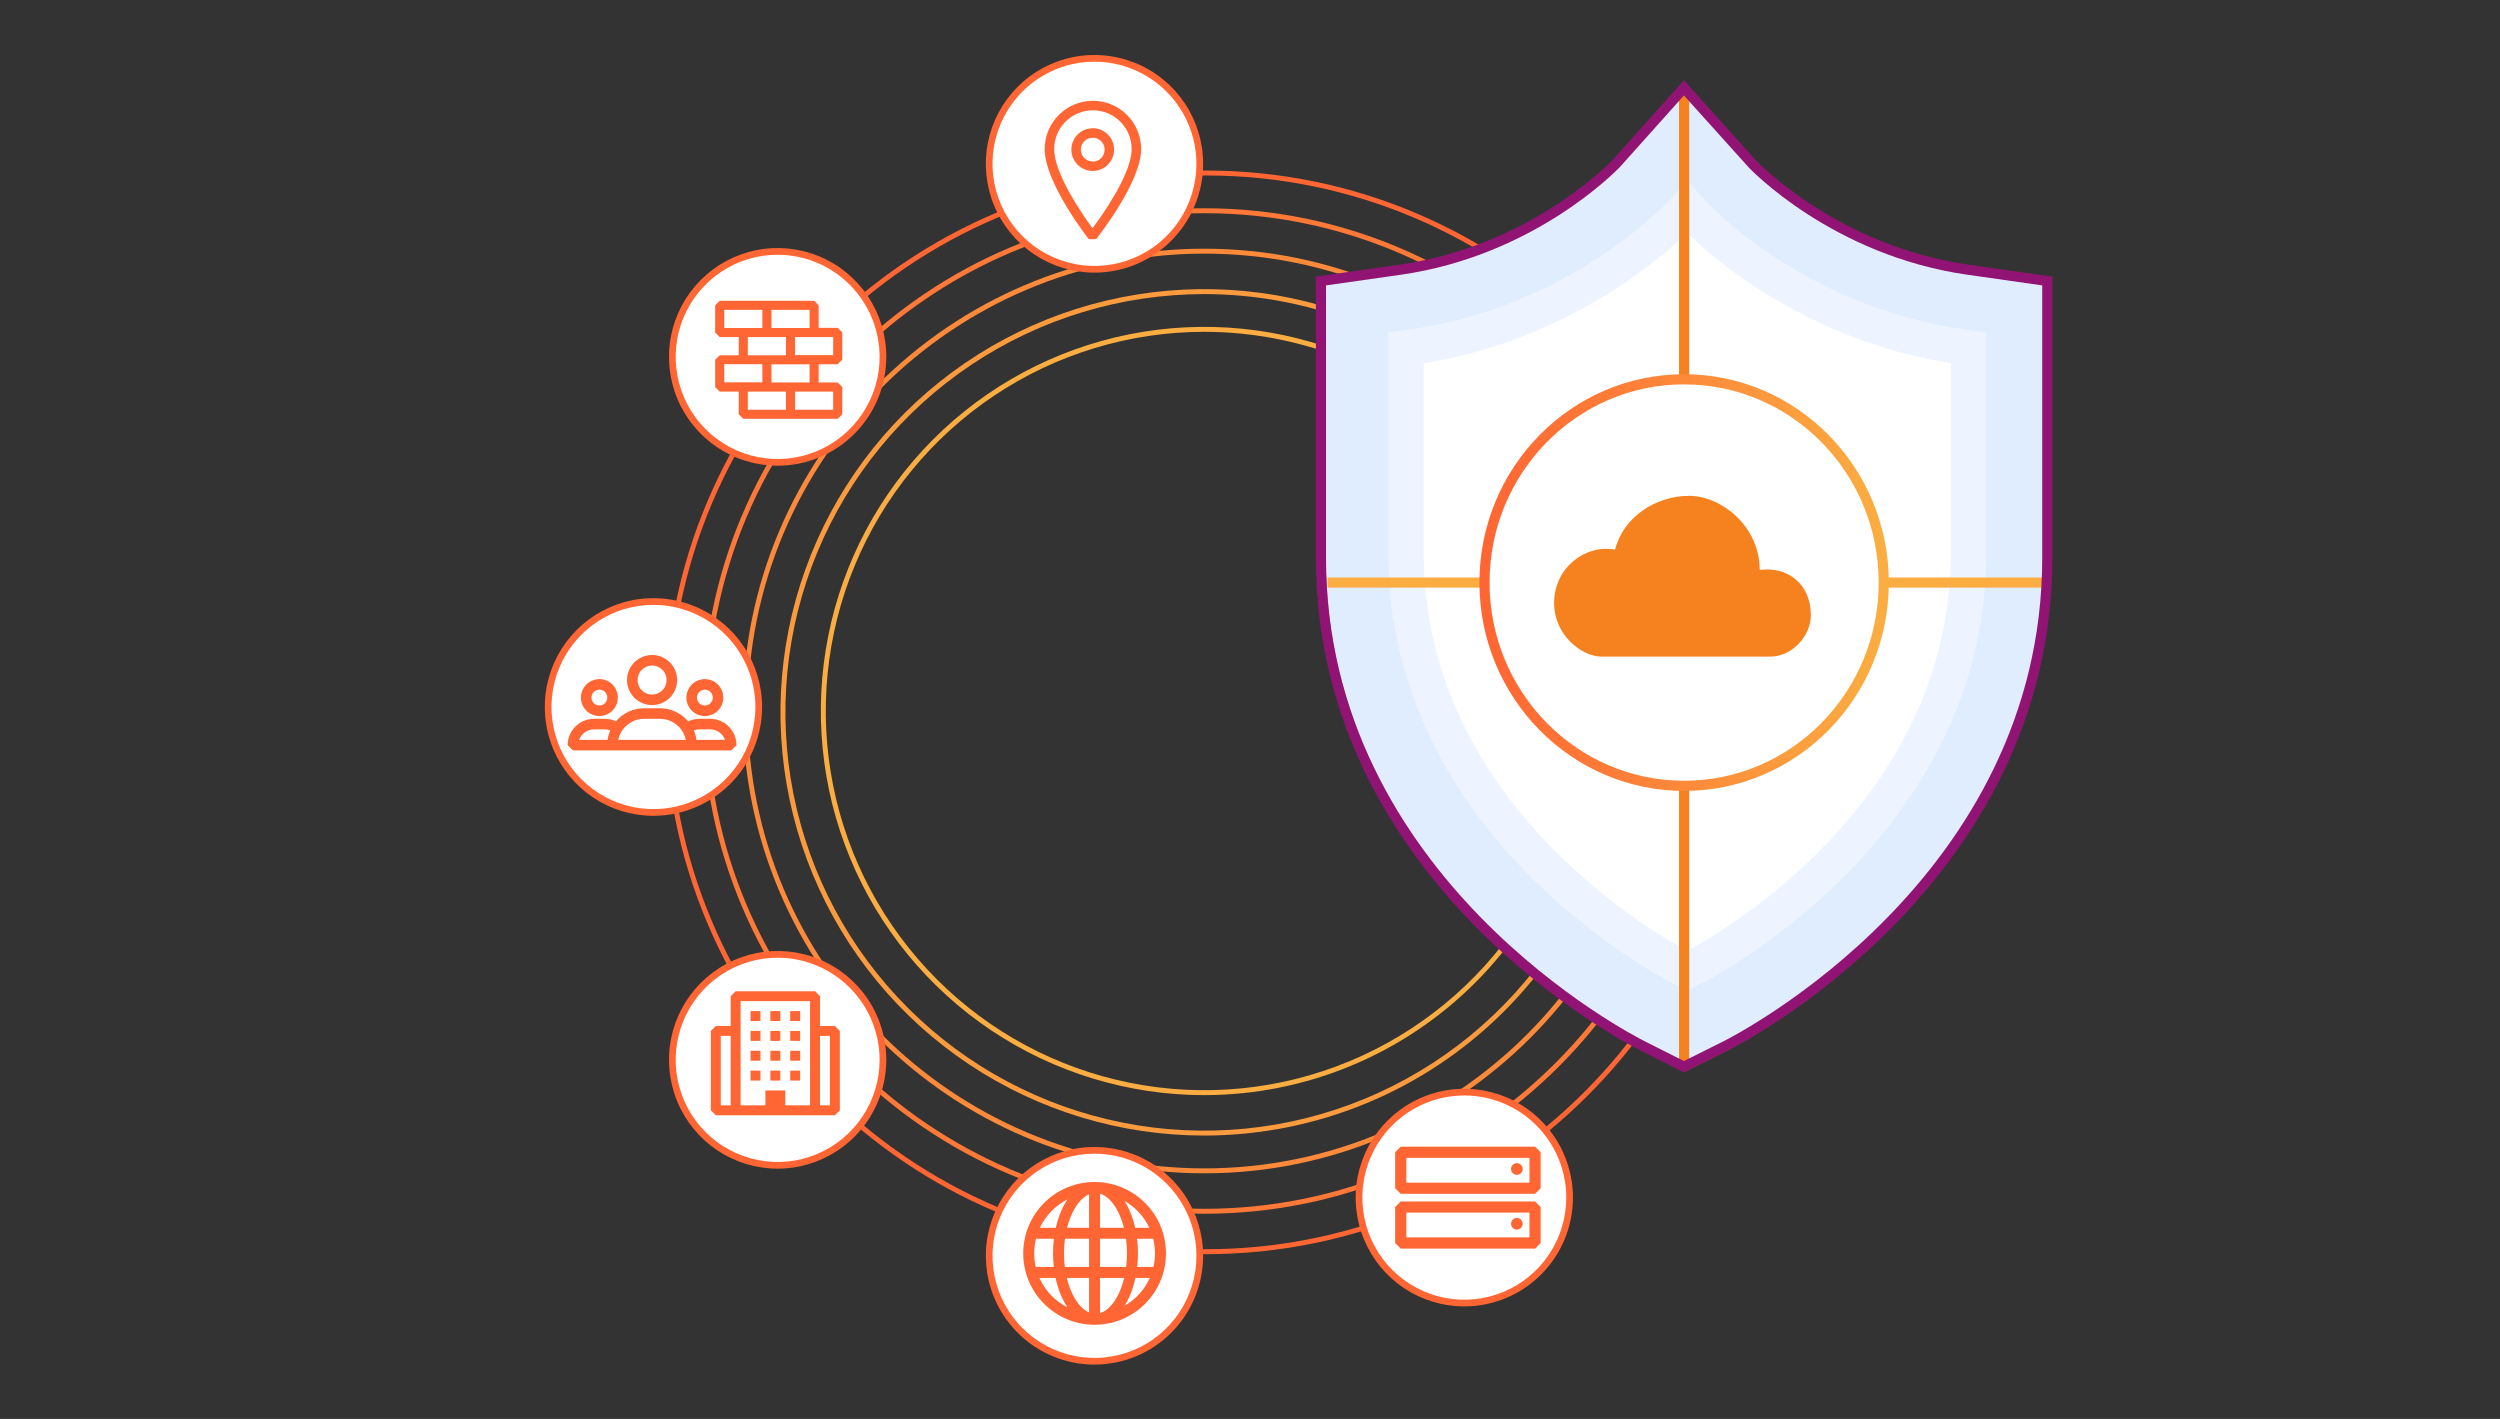 <svg width="740" height="420" viewBox="0 0 740 420" fill="none" xmlns="http://www.w3.org/2000/svg">
<rect x="0" y="0" width="740" height="420" fill="#333333" stroke="none"/>
<g clip-path="url(#clip0_2103_657)">
<path d="M356.492 324.159C334.04 324.16 312.091 317.492 293.423 304.999C274.754 292.506 260.203 274.748 251.61 253.972C243.017 233.195 240.768 210.333 245.148 188.276C249.528 166.22 260.339 145.959 276.215 130.057C292.091 114.155 312.319 103.326 334.34 98.938C356.361 94.55 379.186 96.802 399.929 105.408C420.673 114.014 438.402 128.588 450.876 147.286C463.35 165.985 470.008 187.968 470.008 210.457C469.974 240.602 458.003 269.502 436.723 290.818C415.442 312.133 386.588 324.124 356.492 324.159ZM356.492 98.217C334.329 98.216 312.663 104.798 294.234 117.131C275.806 129.463 261.442 146.992 252.96 167.501C244.477 188.01 242.258 210.578 246.581 232.351C250.904 254.124 261.576 274.123 277.248 289.821C292.92 305.518 312.887 316.209 334.624 320.54C356.362 324.871 378.893 322.649 399.37 314.154C419.846 305.659 437.348 291.273 449.661 272.815C461.975 254.357 468.547 232.656 468.547 210.457C468.513 180.7 456.697 152.172 435.69 131.13C414.683 110.089 386.201 98.252 356.492 98.217Z" fill="#FBAD41"/>
<path d="M356.488 336.128C331.672 336.128 307.414 328.781 286.78 315.016C266.147 301.25 250.065 281.686 240.569 258.795C231.072 235.904 228.588 210.716 233.429 186.416C238.27 162.115 250.22 139.793 267.767 122.274C285.314 104.754 307.671 92.823 332.01 87.989C356.349 83.156 381.576 85.636 404.503 95.118C427.429 104.6 447.025 120.656 460.812 141.257C474.599 161.858 481.957 186.078 481.957 210.855C481.92 244.068 468.689 275.91 445.167 299.396C421.645 322.881 389.753 336.091 356.488 336.128ZM356.488 87.05C331.962 87.05 307.987 94.312 287.594 107.916C267.202 121.521 251.308 140.857 241.922 163.481C232.536 186.104 230.081 210.998 234.865 235.015C239.65 259.032 251.46 281.093 268.803 298.408C286.145 315.723 308.241 327.515 332.296 332.292C356.35 337.07 381.283 334.618 403.942 325.247C426.601 315.876 445.968 300.007 459.594 279.646C473.22 259.286 480.493 235.348 480.493 210.861C480.456 178.035 467.38 146.565 444.132 123.354C420.885 100.143 389.365 87.087 356.488 87.05Z" fill="#FC9B3E"/>
<path d="M356.488 347.299C281.154 347.299 219.865 285.912 219.865 210.456C219.865 134.999 281.153 73.613 356.488 73.613C431.823 73.613 493.11 135 493.11 210.456C493.11 285.911 431.822 347.299 356.488 347.299ZM356.488 75.075C281.959 75.075 221.324 135.806 221.324 210.456C221.324 285.105 281.959 345.837 356.488 345.837C431.018 345.837 491.651 285.105 491.651 210.456C491.651 135.806 431.017 75.075 356.488 75.075Z" fill="#FD893A"/>
<path d="M356.488 359.268C274.564 359.268 207.915 292.511 207.915 210.456C207.915 128.401 274.564 61.645 356.488 61.645C438.411 61.645 505.059 128.404 505.059 210.459C505.059 292.514 438.41 359.268 356.488 359.268ZM356.488 63.109C275.367 63.109 209.378 129.209 209.378 210.456C209.378 291.703 275.371 357.803 356.488 357.803C437.605 357.803 503.597 291.703 503.597 210.456C503.597 129.209 437.604 63.112 356.488 63.112V63.109Z" fill="#FE7837"/>
<path d="M356.886 371.236C268.593 371.236 196.763 299.29 196.763 210.856C196.763 122.422 268.593 50.474 356.886 50.474C445.179 50.474 517.009 122.422 517.009 210.856C517.009 299.29 445.178 371.236 356.886 371.236ZM356.886 51.939C269.4 51.939 198.224 123.229 198.224 210.856C198.224 298.483 269.4 369.772 356.886 369.772C444.373 369.772 515.547 298.48 515.547 210.856C515.547 123.232 444.373 51.938 356.886 51.938V51.939Z" fill="#FF6633"/>
<path d="M308.737 398.966C323.764 407.38 342.755 402 351.156 386.95C359.556 371.899 354.185 352.878 339.159 344.463C324.133 336.049 305.142 341.429 296.741 356.479C288.34 371.53 293.711 390.551 308.737 398.966Z" fill="white"/>
<path d="M323.963 403.929C317.602 403.929 311.384 402.039 306.095 398.5C300.807 394.96 296.685 389.929 294.251 384.043C291.817 378.157 291.18 371.68 292.421 365.431C293.662 359.182 296.725 353.443 301.223 348.938C305.721 344.433 311.451 341.365 317.69 340.122C323.928 338.879 330.395 339.517 336.272 341.955C342.148 344.393 347.171 348.522 350.705 353.82C354.239 359.117 356.125 365.345 356.125 371.716C356.115 380.257 352.724 388.445 346.694 394.484C340.665 400.523 332.49 403.92 323.963 403.929ZM323.963 341.487C317.994 341.487 312.159 343.26 307.196 346.582C302.233 349.904 298.365 354.625 296.081 360.149C293.797 365.672 293.199 371.75 294.364 377.614C295.528 383.478 298.403 388.864 302.624 393.091C306.844 397.319 312.222 400.198 318.076 401.364C323.931 402.53 329.999 401.932 335.514 399.644C341.028 397.356 345.742 393.481 349.058 388.51C352.374 383.539 354.144 377.695 354.144 371.716C354.135 363.702 350.952 356.018 345.294 350.351C339.636 344.684 331.964 341.496 323.963 341.487Z" fill="#FF6633"/>
<path d="M418.207 381.738C433.234 390.152 452.225 384.772 460.625 369.722C469.026 354.671 463.655 335.65 448.629 327.235C433.603 318.821 414.612 324.201 406.211 339.251C397.81 354.302 403.181 373.323 418.207 381.738Z" fill="white"/>
<path d="M433.433 386.701C427.072 386.701 420.854 384.811 415.565 381.272C410.277 377.732 406.155 372.701 403.721 366.815C401.287 360.929 400.65 354.452 401.891 348.203C403.132 341.954 406.195 336.215 410.693 331.71C415.191 327.205 420.921 324.137 427.16 322.894C433.398 321.651 439.865 322.289 445.742 324.727C451.618 327.165 456.641 331.294 460.175 336.592C463.709 341.889 465.595 348.117 465.595 354.488C465.585 363.029 462.193 371.217 456.164 377.256C450.135 383.295 441.96 386.691 433.433 386.701ZM433.433 324.259C427.464 324.259 421.629 326.032 416.666 329.354C411.703 332.676 407.835 337.397 405.551 342.921C403.266 348.444 402.669 354.522 403.834 360.386C404.998 366.25 407.873 371.636 412.093 375.863C416.314 380.091 421.692 382.97 427.546 384.136C433.401 385.302 439.469 384.704 444.983 382.416C450.498 380.128 455.212 376.253 458.528 371.282C461.844 366.311 463.614 360.467 463.614 354.488C463.605 346.474 460.422 338.79 454.764 333.123C449.106 327.456 441.434 324.268 433.433 324.259Z" fill="#FF6633"/>
<path d="M178.207 236.52C193.234 244.934 212.225 239.554 220.625 224.504C229.026 209.453 223.655 190.432 208.629 182.017C193.603 173.603 174.612 178.983 166.211 194.033C157.81 209.084 163.181 228.105 178.207 236.52Z" fill="white"/>
<path d="M193.419 241.48C187.058 241.48 180.84 239.591 175.55 236.051C170.261 232.512 166.139 227.481 163.704 221.594C161.27 215.708 160.633 209.231 161.874 202.982C163.115 196.733 166.178 190.993 170.676 186.488C175.174 181.982 180.905 178.914 187.144 177.671C193.383 176.428 199.849 177.066 205.726 179.505C211.603 181.943 216.626 186.072 220.16 191.37C223.694 196.667 225.58 202.896 225.58 209.267C225.57 217.808 222.179 225.995 216.15 232.034C210.12 238.073 201.946 241.47 193.419 241.48ZM193.419 179.037C187.45 179.037 181.614 180.81 176.651 184.132C171.688 187.453 167.819 192.174 165.535 197.698C163.25 203.222 162.652 209.3 163.817 215.164C164.981 221.028 167.855 226.415 172.076 230.643C176.297 234.87 181.675 237.75 187.53 238.916C193.384 240.083 199.453 239.484 204.968 237.196C210.483 234.908 215.196 231.033 218.513 226.062C221.829 221.091 223.599 215.246 223.599 209.267C223.59 201.253 220.408 193.569 214.75 187.902C209.092 182.234 201.421 179.047 193.419 179.037Z" fill="#FF6633"/>
<path d="M308.766 75.738C323.792 84.152 342.783 78.772 351.184 63.722C359.585 48.671 354.214 29.65 339.187 21.235C324.161 12.821 305.17 18.201 296.769 33.251C288.369 48.302 293.74 67.323 308.766 75.738Z" fill="white"/>
<path d="M323.965 80.7C317.604 80.701 311.386 78.812 306.096 75.273C300.807 71.733 296.684 66.702 294.249 60.816C291.815 54.93 291.177 48.453 292.418 42.203C293.659 35.954 296.722 30.214 301.22 25.709C305.718 21.203 311.449 18.135 317.687 16.892C323.926 15.649 330.393 16.287 336.27 18.725C342.147 21.163 347.17 25.292 350.705 30.59C354.239 35.888 356.125 42.116 356.125 48.487C356.115 57.028 352.724 65.215 346.695 71.254C340.666 77.293 332.492 80.69 323.965 80.7ZM323.965 18.258C317.996 18.257 312.161 20.03 307.197 23.351C302.233 26.672 298.364 31.393 296.08 36.917C293.795 42.441 293.197 48.519 294.361 54.383C295.525 60.248 298.399 65.634 302.62 69.862C306.841 74.09 312.219 76.97 318.073 78.136C323.928 79.303 329.997 78.704 335.512 76.417C341.027 74.129 345.741 70.254 349.057 65.283C352.374 60.311 354.144 54.467 354.144 48.487C354.135 40.473 350.953 32.79 345.295 27.123C339.638 21.456 331.967 18.267 323.965 18.258Z" fill="#FF6633"/>
<path d="M215.182 132.892C230.208 141.306 249.2 135.927 257.6 120.876C266.001 105.826 260.63 86.804 245.604 78.39C230.578 69.975 211.586 75.355 203.186 90.406C194.785 105.456 200.156 124.478 215.182 132.892Z" fill="white"/>
<path d="M230.183 137.849C223.822 137.849 217.604 135.96 212.315 132.42C207.026 128.881 202.903 123.849 200.469 117.963C198.035 112.077 197.398 105.599 198.639 99.35C199.88 93.102 202.943 87.362 207.441 82.856C211.939 78.351 217.67 75.283 223.909 74.04C230.148 72.798 236.615 73.436 242.492 75.874C248.368 78.312 253.391 82.442 256.925 87.739C260.459 93.037 262.345 99.265 262.345 105.637C262.335 114.177 258.944 122.365 252.914 128.404C246.885 134.443 238.71 137.84 230.183 137.849ZM230.183 75.407C224.214 75.407 218.379 77.18 213.415 80.501C208.452 83.823 204.584 88.544 202.299 94.068C200.015 99.592 199.417 105.67 200.582 111.534C201.746 117.398 204.621 122.785 208.842 127.012C213.063 131.24 218.44 134.119 224.295 135.285C230.15 136.452 236.218 135.853 241.733 133.565C247.248 131.277 251.961 127.403 255.278 122.431C258.594 117.46 260.364 111.615 260.364 105.637C260.354 97.623 257.171 89.94 251.513 84.273C245.855 78.607 238.184 75.42 230.183 75.411V75.407Z" fill="#FF6633"/>
<path d="M214.758 340.964C229.784 349.378 248.775 343.998 257.176 328.948C265.577 313.898 260.206 294.876 245.179 286.462C230.153 278.047 211.162 283.427 202.761 298.477C194.361 313.528 199.732 332.55 214.758 340.964Z" fill="white"/>
<path d="M230.184 345.925C223.823 345.925 217.605 344.036 212.316 340.496C207.026 336.957 202.904 331.926 200.469 326.039C198.035 320.153 197.398 313.676 198.639 307.427C199.88 301.178 202.943 295.438 207.441 290.933C211.939 286.427 217.669 283.359 223.908 282.116C230.147 280.873 236.614 281.511 242.491 283.949C248.368 286.387 253.391 290.516 256.925 295.814C260.459 301.111 262.345 307.34 262.345 313.711C262.336 322.252 258.944 330.44 252.915 336.479C246.886 342.518 238.711 345.915 230.184 345.925ZM230.184 283.482C224.215 283.482 218.379 285.255 213.416 288.576C208.452 291.898 204.584 296.619 202.299 302.143C200.015 307.667 199.417 313.745 200.582 319.609C201.746 325.473 204.621 330.86 208.842 335.088C213.063 339.315 218.441 342.195 224.295 343.361C230.15 344.527 236.218 343.929 241.733 341.64C247.248 339.352 251.962 335.478 255.278 330.506C258.594 325.535 260.364 319.69 260.364 313.711C260.355 305.697 257.172 298.013 251.515 292.346C245.857 286.679 238.186 283.491 230.184 283.482Z" fill="#FF6633"/>
<path d="M486.66 310.032C482.766 308.082 391.486 261.278 391.486 165.263V83.242L414.736 79.916C453.561 74.409 477.498 49.631 478.643 48.484L498.686 26L518.958 48.599C519.072 48.713 543.123 74.295 582.751 79.916L606 83.242V165.263C606 261.278 514.72 308.082 510.826 310.032L498.686 316.112L486.66 310.032Z" fill="#E0EDFF" stroke="url(#paint0_linear_2103_657)" stroke-width="1.964" stroke-miterlimit="10"/>
<path d="M499.245 293.098L496.004 291.482C492.533 289.75 410.943 248.078 410.943 163.696V98.475L417.309 97.552C465.336 90.741 493.574 59.805 493.921 59.574L499.361 53.456L504.916 59.574C505.147 59.92 533.385 90.741 581.528 97.552L587.893 98.475V163.696C587.893 248.078 506.304 289.75 502.832 291.482L499.245 293.098Z" fill="white"/>
<path d="M497.255 63.647L497.385 63.56L497.835 63.054L499.402 61.292L500.96 63.009C500.966 63.016 500.971 63.021 500.975 63.026C501.026 63.086 501.077 63.144 501.123 63.194C501.216 63.298 501.332 63.424 501.466 63.567C501.738 63.856 502.115 64.248 502.594 64.728C503.554 65.688 504.94 67.02 506.738 68.615C510.332 71.803 515.588 76.06 522.382 80.518C535.956 89.425 555.771 99.196 580.785 102.736C580.789 102.737 580.792 102.737 580.795 102.738L582.656 103.008V163.696C582.656 204.061 563.17 234.33 542.931 254.911C522.998 275.179 502.646 285.712 500.583 286.751L499.359 287.302L498.342 286.795C496.868 286.06 476.17 275.516 455.906 254.911C435.667 234.33 416.181 204.061 416.181 163.696V103.008L418.044 102.738C418.047 102.737 418.049 102.737 418.052 102.736C443.015 99.195 462.802 89.391 476.372 80.472C483.163 76.009 488.422 71.751 492.022 68.576C493.823 66.988 495.21 65.67 496.166 64.733C496.64 64.268 497.005 63.9 497.255 63.647Z" stroke="#A8CBFF" stroke-opacity="0.2" stroke-width="10.475"/>
<path d="M498.497 27.655L498.497 112.113" stroke="#F6821F" stroke-width="3"/>
<path d="M498.497 233.307L498.497 315.742" stroke="#F6821F" stroke-width="3"/>
<path d="M558.01 172.44L605.825 172.44" stroke="#FBAD41" stroke-width="3"/>
<path d="M392.965 172.44L440.78 172.44" stroke="#FBAD41" stroke-width="3"/>
<path d="M557.587 172.44C557.587 205.694 531.107 232.606 498.497 232.606C465.888 232.606 439.408 205.694 439.408 172.44C439.408 139.186 465.888 112.274 498.497 112.274C531.107 112.274 557.587 139.186 557.587 172.44Z" stroke="url(#paint1_linear_2103_657)" stroke-width="3"/>
<path d="M486.387 309.671C482.485 307.723 391 260.981 391 165.091V83.178L414.302 79.856C453.214 74.357 477.204 49.611 478.352 48.465L498.44 26.011L518.757 48.58C518.872 48.694 542.977 74.242 582.693 79.856L605.995 83.178V165.091C605.995 260.981 514.51 307.723 510.607 309.671L498.44 315.743L486.387 309.671Z" stroke="#911475" stroke-width="3" stroke-miterlimit="10"/>
<path d="M520.871 168.701C520.871 155.513 509.251 146.77 500.043 146.77C490.138 146.77 480.538 152.961 478.059 162.702C469.277 160.998 460.015 168.097 460.015 178.443C460.015 188.226 468.411 194.347 473.969 194.347H524.121C530.364 194.347 536.023 188.321 536.023 182.081C536.023 173.15 529.453 167.585 520.871 168.701Z" fill="#F6821F"/>
<path d="M323.5 29.832C319.714 29.836 316.084 31.341 313.406 34.019C310.729 36.696 309.223 40.326 309.219 44.112C309.219 53.956 321.728 70.128 322.262 70.775H324.47C325.019 70.072 337.78 53.9 337.78 44.098C337.773 40.315 336.266 36.688 333.589 34.014C330.912 31.34 327.284 29.836 323.5 29.832ZM323.38 67.576C320.343 63.42 312.032 51.404 312.032 44.112C312.032 41.071 313.24 38.154 315.391 36.003C317.542 33.853 320.458 32.645 323.5 32.645C326.541 32.645 329.458 33.853 331.609 36.003C333.76 38.154 334.968 41.071 334.968 44.112C334.968 51.39 326.481 63.427 323.38 67.576Z" fill="#FF6633"/>
<path d="M323.444 37.953C322.192 37.953 320.969 38.324 319.928 39.02C318.887 39.715 318.076 40.703 317.597 41.86C317.118 43.016 316.993 44.288 317.237 45.516C317.481 46.743 318.084 47.871 318.969 48.756C319.854 49.641 320.982 50.244 322.209 50.488C323.437 50.732 324.709 50.607 325.865 50.128C327.022 49.649 328.01 48.838 328.705 47.797C329.401 46.756 329.772 45.533 329.772 44.281C329.772 42.603 329.105 40.993 327.918 39.807C326.732 38.62 325.122 37.953 323.444 37.953ZM323.444 47.797C322.748 47.797 322.069 47.591 321.491 47.204C320.912 46.818 320.462 46.269 320.196 45.627C319.93 44.984 319.86 44.277 319.996 43.595C320.131 42.913 320.466 42.287 320.958 41.795C321.449 41.304 322.076 40.969 322.758 40.833C323.44 40.697 324.147 40.767 324.789 41.033C325.431 41.299 325.981 41.75 326.367 42.328C326.753 42.906 326.959 43.586 326.959 44.281C326.966 44.747 326.88 45.209 326.706 45.642C326.532 46.074 326.274 46.467 325.947 46.799C325.62 47.131 325.23 47.394 324.801 47.574C324.371 47.754 323.91 47.846 323.444 47.846V47.797Z" fill="#FF6633"/>
<path d="M242.719 303.688V294.875L241.25 293.406H217.75L216.281 294.875V303.688H211.875L210.406 305.156V328.656L211.875 330.125H247.125L248.594 328.656V305.156L247.125 303.688H242.719ZM213.344 306.625H216.281V327.188H213.344V306.625ZM219.219 296.344H239.781V327.188H232.438V322.781H226.562V327.188H219.219V296.344ZM245.656 327.188H242.719V306.625H245.656V327.188Z" fill="#FF6633"/>
<path d="M225.094 299.281H222.156V302.219H225.094V299.281Z" fill="#FF6633"/>
<path d="M230.969 299.281H228.031V302.219H230.969V299.281Z" fill="#FF6633"/>
<path d="M225.094 305.156H222.156V308.094H225.094V305.156Z" fill="#FF6633"/>
<path d="M230.969 305.156H228.031V308.094H230.969V305.156Z" fill="#FF6633"/>
<path d="M225.094 311.031H222.156V313.969H225.094V311.031Z" fill="#FF6633"/>
<path d="M230.969 311.031H228.031V313.969H230.969V311.031Z" fill="#FF6633"/>
<path d="M236.844 299.281H233.906V302.219H236.844V299.281Z" fill="#FF6633"/>
<path d="M236.844 305.156H233.906V308.094H236.844V305.156Z" fill="#FF6633"/>
<path d="M236.844 311.031H233.906V313.969H236.844V311.031Z" fill="#FF6633"/>
<path d="M225.094 316.906H222.156V319.844H225.094V316.906Z" fill="#FF6633"/>
<path d="M230.969 316.906H228.031V319.844H230.969V316.906Z" fill="#FF6633"/>
<path d="M236.844 316.906H233.906V319.844H236.844V316.906Z" fill="#FF6633"/>
<path d="M247.969 107.803L249.312 106.46V98.397L247.969 97.053H242.325V90.375L240.981 89.031H213.031L211.688 90.375V98.438L213.031 99.781H218.668V105.156H213.031L211.688 106.5V114.562L213.031 115.906H218.668V122.625L220.012 123.969H247.969L249.312 122.625V114.562L247.969 113.219H242.325V107.844L247.969 107.803ZM246.625 105.116H235.331V99.781H240.981H246.625V105.116ZM239.637 91.719V97.094H228.35V91.719H239.637ZM214.375 91.719H225.662V97.094H220.012H214.375V91.719ZM221.356 99.781H232.643V105.156H221.356V99.781ZM214.375 107.803H225.662V113.178H220.012H214.375V107.803ZM221.356 121.281V115.906H232.643V121.281H221.356ZM246.625 121.281H235.331V115.906H240.981H246.625V121.281ZM239.644 113.219H228.35V107.844H239.637L239.644 113.219Z" fill="#FF6633"/>
<path d="M193.017 208.713C194.485 208.713 195.92 208.277 197.141 207.462C198.361 206.646 199.312 205.487 199.874 204.131C200.436 202.775 200.583 201.282 200.296 199.843C200.01 198.403 199.303 197.081 198.265 196.043C197.227 195.005 195.905 194.298 194.465 194.011C193.025 193.725 191.533 193.872 190.177 194.434C188.821 194.995 187.662 195.947 186.846 197.167C186.031 198.388 185.595 199.823 185.595 201.291C185.597 203.259 186.379 205.145 187.771 206.537C189.162 207.928 191.049 208.711 193.017 208.713ZM193.017 196.998C193.867 196.998 194.698 197.25 195.404 197.722C196.111 198.194 196.662 198.865 196.987 199.65C197.312 200.435 197.397 201.299 197.232 202.133C197.066 202.966 196.656 203.732 196.056 204.333C195.455 204.934 194.689 205.343 193.855 205.509C193.022 205.675 192.158 205.59 191.373 205.264C190.588 204.939 189.917 204.388 189.444 203.682C188.972 202.975 188.72 202.144 188.72 201.295C188.72 200.155 189.173 199.062 189.979 198.256C190.785 197.45 191.878 196.998 193.017 196.998Z" fill="#FF6633"/>
<path d="M177.416 211.951C178.497 211.951 179.555 211.63 180.454 211.029C181.353 210.428 182.054 209.574 182.468 208.575C182.882 207.576 182.99 206.476 182.779 205.415C182.568 204.354 182.047 203.38 181.283 202.615C180.518 201.85 179.543 201.329 178.483 201.118C177.422 200.907 176.322 201.016 175.323 201.43C174.324 201.844 173.469 202.544 172.869 203.444C172.268 204.343 171.947 205.4 171.947 206.482C171.948 207.932 172.525 209.322 173.55 210.347C174.576 211.373 175.966 211.949 177.416 211.951ZM177.416 204.138C177.879 204.138 178.332 204.276 178.718 204.533C179.103 204.791 179.404 205.157 179.581 205.585C179.758 206.013 179.805 206.485 179.714 206.939C179.624 207.394 179.401 207.812 179.073 208.139C178.745 208.467 178.328 208.69 177.873 208.781C177.418 208.871 176.947 208.825 176.519 208.647C176.09 208.47 175.724 208.17 175.467 207.784C175.209 207.399 175.072 206.946 175.072 206.482C175.073 205.861 175.32 205.265 175.759 204.826C176.199 204.387 176.794 204.141 177.416 204.141V204.138Z" fill="#FF6633"/>
<path d="M210.199 212.766H207.048C205.888 212.765 204.742 213.025 203.696 213.527C202.674 212.312 201.398 211.335 199.958 210.665C198.519 209.994 196.95 209.647 195.362 209.647H190.638C189.053 209.647 187.487 209.993 186.05 210.661C184.612 211.329 183.337 212.303 182.315 213.514C181.272 213.02 180.133 212.764 178.979 212.766H175.829C173.761 212.768 171.779 213.59 170.317 215.052C168.854 216.514 168.032 218.496 168.029 220.564L169.591 222.127H216.438L218 220.564C217.998 218.496 217.175 216.514 215.712 215.052C214.25 213.59 212.267 212.768 210.199 212.766ZM175.829 215.891H178.979C179.545 215.893 180.106 215.999 180.634 216.203C180.246 217.096 179.98 218.037 179.844 219.001H171.423C171.747 218.091 172.344 217.304 173.133 216.748C173.922 216.191 174.863 215.892 175.829 215.891ZM183.001 219.002C183.363 217.244 184.321 215.665 185.712 214.53C187.103 213.395 188.843 212.774 190.638 212.772H195.362C197.157 212.774 198.897 213.394 200.288 214.529C201.679 215.664 202.637 217.243 203 219.002L183.001 219.002ZM206.156 219.002C206.021 218.041 205.756 217.103 205.37 216.213C205.905 216.002 206.474 215.893 207.048 215.891H210.199C211.165 215.892 212.106 216.191 212.895 216.748C213.684 217.305 214.281 218.093 214.605 219.002H206.156Z" fill="#FF6633"/>
<path d="M208.636 211.951C209.718 211.951 210.775 211.63 211.674 211.029C212.574 210.428 213.275 209.574 213.688 208.575C214.102 207.576 214.211 206.476 214 205.415C213.789 204.354 213.268 203.38 212.503 202.615C211.738 201.85 210.764 201.329 209.703 201.118C208.642 200.907 207.542 201.016 206.543 201.43C205.544 201.844 204.69 202.544 204.089 203.444C203.488 204.343 203.167 205.4 203.167 206.482C203.169 207.932 203.745 209.322 204.771 210.347C205.796 211.373 207.186 211.949 208.636 211.951ZM208.636 204.138C209.1 204.138 209.553 204.276 209.938 204.533C210.324 204.791 210.624 205.157 210.801 205.585C210.979 206.013 211.025 206.485 210.935 206.939C210.844 207.394 210.621 207.812 210.293 208.139C209.965 208.467 209.548 208.69 209.093 208.781C208.639 208.871 208.167 208.825 207.739 208.647C207.311 208.47 206.945 208.17 206.687 207.784C206.43 207.399 206.292 206.946 206.292 206.482C206.293 205.861 206.54 205.265 206.98 204.826C207.419 204.387 208.015 204.141 208.636 204.141V204.138Z" fill="#FF6633"/>
<path fill-rule="evenodd" clip-rule="evenodd" d="M306.654 366.672C306.309 368.058 306.126 369.507 306.126 371C306.126 372.382 306.283 373.727 306.58 375.019H311.919C311.773 373.715 311.697 372.371 311.697 371C311.697 369.52 311.786 368.072 311.955 366.672H306.654ZM307.807 363.422H312.512C313.099 360.801 313.984 358.423 315.11 356.416C315.38 355.935 315.667 355.471 315.971 355.026C312.397 356.826 309.509 359.791 307.807 363.422ZM324.165 349.876C324.11 349.875 324.055 349.875 324 349.875C312.333 349.875 302.875 359.333 302.875 371C302.875 382.667 312.333 392.125 324 392.125C324.055 392.125 324.11 392.125 324.165 392.124C324.199 392.125 324.232 392.125 324.266 392.125C324.406 392.125 324.546 392.121 324.684 392.114C336.035 391.753 345.125 382.438 345.125 371C345.125 359.562 336.035 350.247 324.684 349.886C324.546 349.879 324.406 349.875 324.266 349.875C324.232 349.875 324.199 349.875 324.165 349.876ZM322.365 353.525C320.803 354.184 319.26 355.663 317.945 358.007C317.086 359.539 316.369 361.371 315.853 363.422H322.365V353.525ZM322.365 366.672H315.232C315.047 368.054 314.948 369.503 314.948 371C314.948 372.386 315.033 373.731 315.192 375.019H322.365V366.672ZM325.616 375.019V366.672H333.3C333.485 368.054 333.584 369.503 333.584 371C333.584 372.386 333.499 373.731 333.339 375.019H325.616ZM322.365 378.269H315.777C316.298 380.445 317.043 382.385 317.945 383.993C319.26 386.337 320.803 387.816 322.365 388.475V378.269ZM315.971 386.974C315.667 386.529 315.38 386.065 315.11 385.584C313.94 383.499 313.03 381.012 312.444 378.269H307.666C309.347 382.041 312.296 385.123 315.971 386.974ZM332.853 386.532C336.145 384.652 338.781 381.755 340.335 378.269H336.088C335.502 381.012 334.592 383.499 333.422 385.584C333.24 385.908 333.05 386.224 332.853 386.532ZM332.755 378.269H325.616V388.673C327.364 388.151 329.117 386.612 330.587 383.993C331.489 382.385 332.234 380.445 332.755 378.269ZM336.613 375.019H341.421C341.718 373.727 341.874 372.382 341.874 371C341.874 369.507 341.692 368.058 341.347 366.672H336.577C336.746 368.072 336.835 369.52 336.835 371C336.835 372.371 336.759 373.715 336.613 375.019ZM336.02 363.422C335.433 360.801 334.547 358.423 333.422 356.416C333.24 356.092 333.05 355.776 332.853 355.468C336.047 357.292 338.624 360.074 340.193 363.422H336.02ZM332.679 363.422H325.616V353.327C327.364 353.849 329.117 355.388 330.587 358.007C331.446 359.539 332.163 361.371 332.679 363.422Z" fill="#FF6633"/>
<path d="M448.992 347.751C449.948 347.751 450.723 346.976 450.723 346.02C450.723 345.064 449.948 344.289 448.992 344.289C448.036 344.289 447.261 345.064 447.261 346.02C447.261 346.976 448.036 347.751 448.992 347.751Z" fill="#FF6633"/>
<path d="M454.375 339.42H414.625L412.969 341.076V351.718L414.625 353.374H454.375L456.031 351.718V341.076L454.375 339.42ZM452.719 350.061H416.281V342.732H452.719V350.061Z" fill="#FF6633"/>
<path d="M448.992 363.965C449.335 363.965 449.669 363.864 449.954 363.674C450.238 363.484 450.46 363.213 450.591 362.897C450.722 362.581 450.756 362.233 450.69 361.897C450.623 361.561 450.458 361.253 450.216 361.011C449.974 360.769 449.666 360.604 449.33 360.537C448.994 360.47 448.646 360.505 448.33 360.636C448.014 360.767 447.743 360.989 447.553 361.273C447.363 361.558 447.261 361.892 447.261 362.235C447.261 362.694 447.444 363.134 447.768 363.459C448.093 363.783 448.533 363.965 448.992 363.965Z" fill="#FF6633"/>
<path d="M414.625 355.626L412.969 357.283V367.924L414.625 369.58H454.375L456.031 367.924V357.283L454.375 355.626H414.625ZM452.719 366.268H416.281V358.939H452.719V366.268Z" fill="#FF6633"/>
</g>
<defs>
<linearGradient id="paint0_linear_2103_657" x1="498.743" y1="26" x2="498.743" y2="316.112" gradientUnits="userSpaceOnUse">
<stop stop-color="#FBAD41"/>
<stop offset="1" stop-color="#FF6633"/>
</linearGradient>
<linearGradient id="paint1_linear_2103_657" x1="556.449" y1="189.248" x2="440.719" y2="189.343" gradientUnits="userSpaceOnUse">
<stop stop-color="#FBAD41"/>
<stop offset="1" stop-color="#FF6633"/>
</linearGradient>
<clipPath id="clip0_2103_657">
<rect width="740" height="420" fill="white"/>
</clipPath>
</defs>
</svg>
